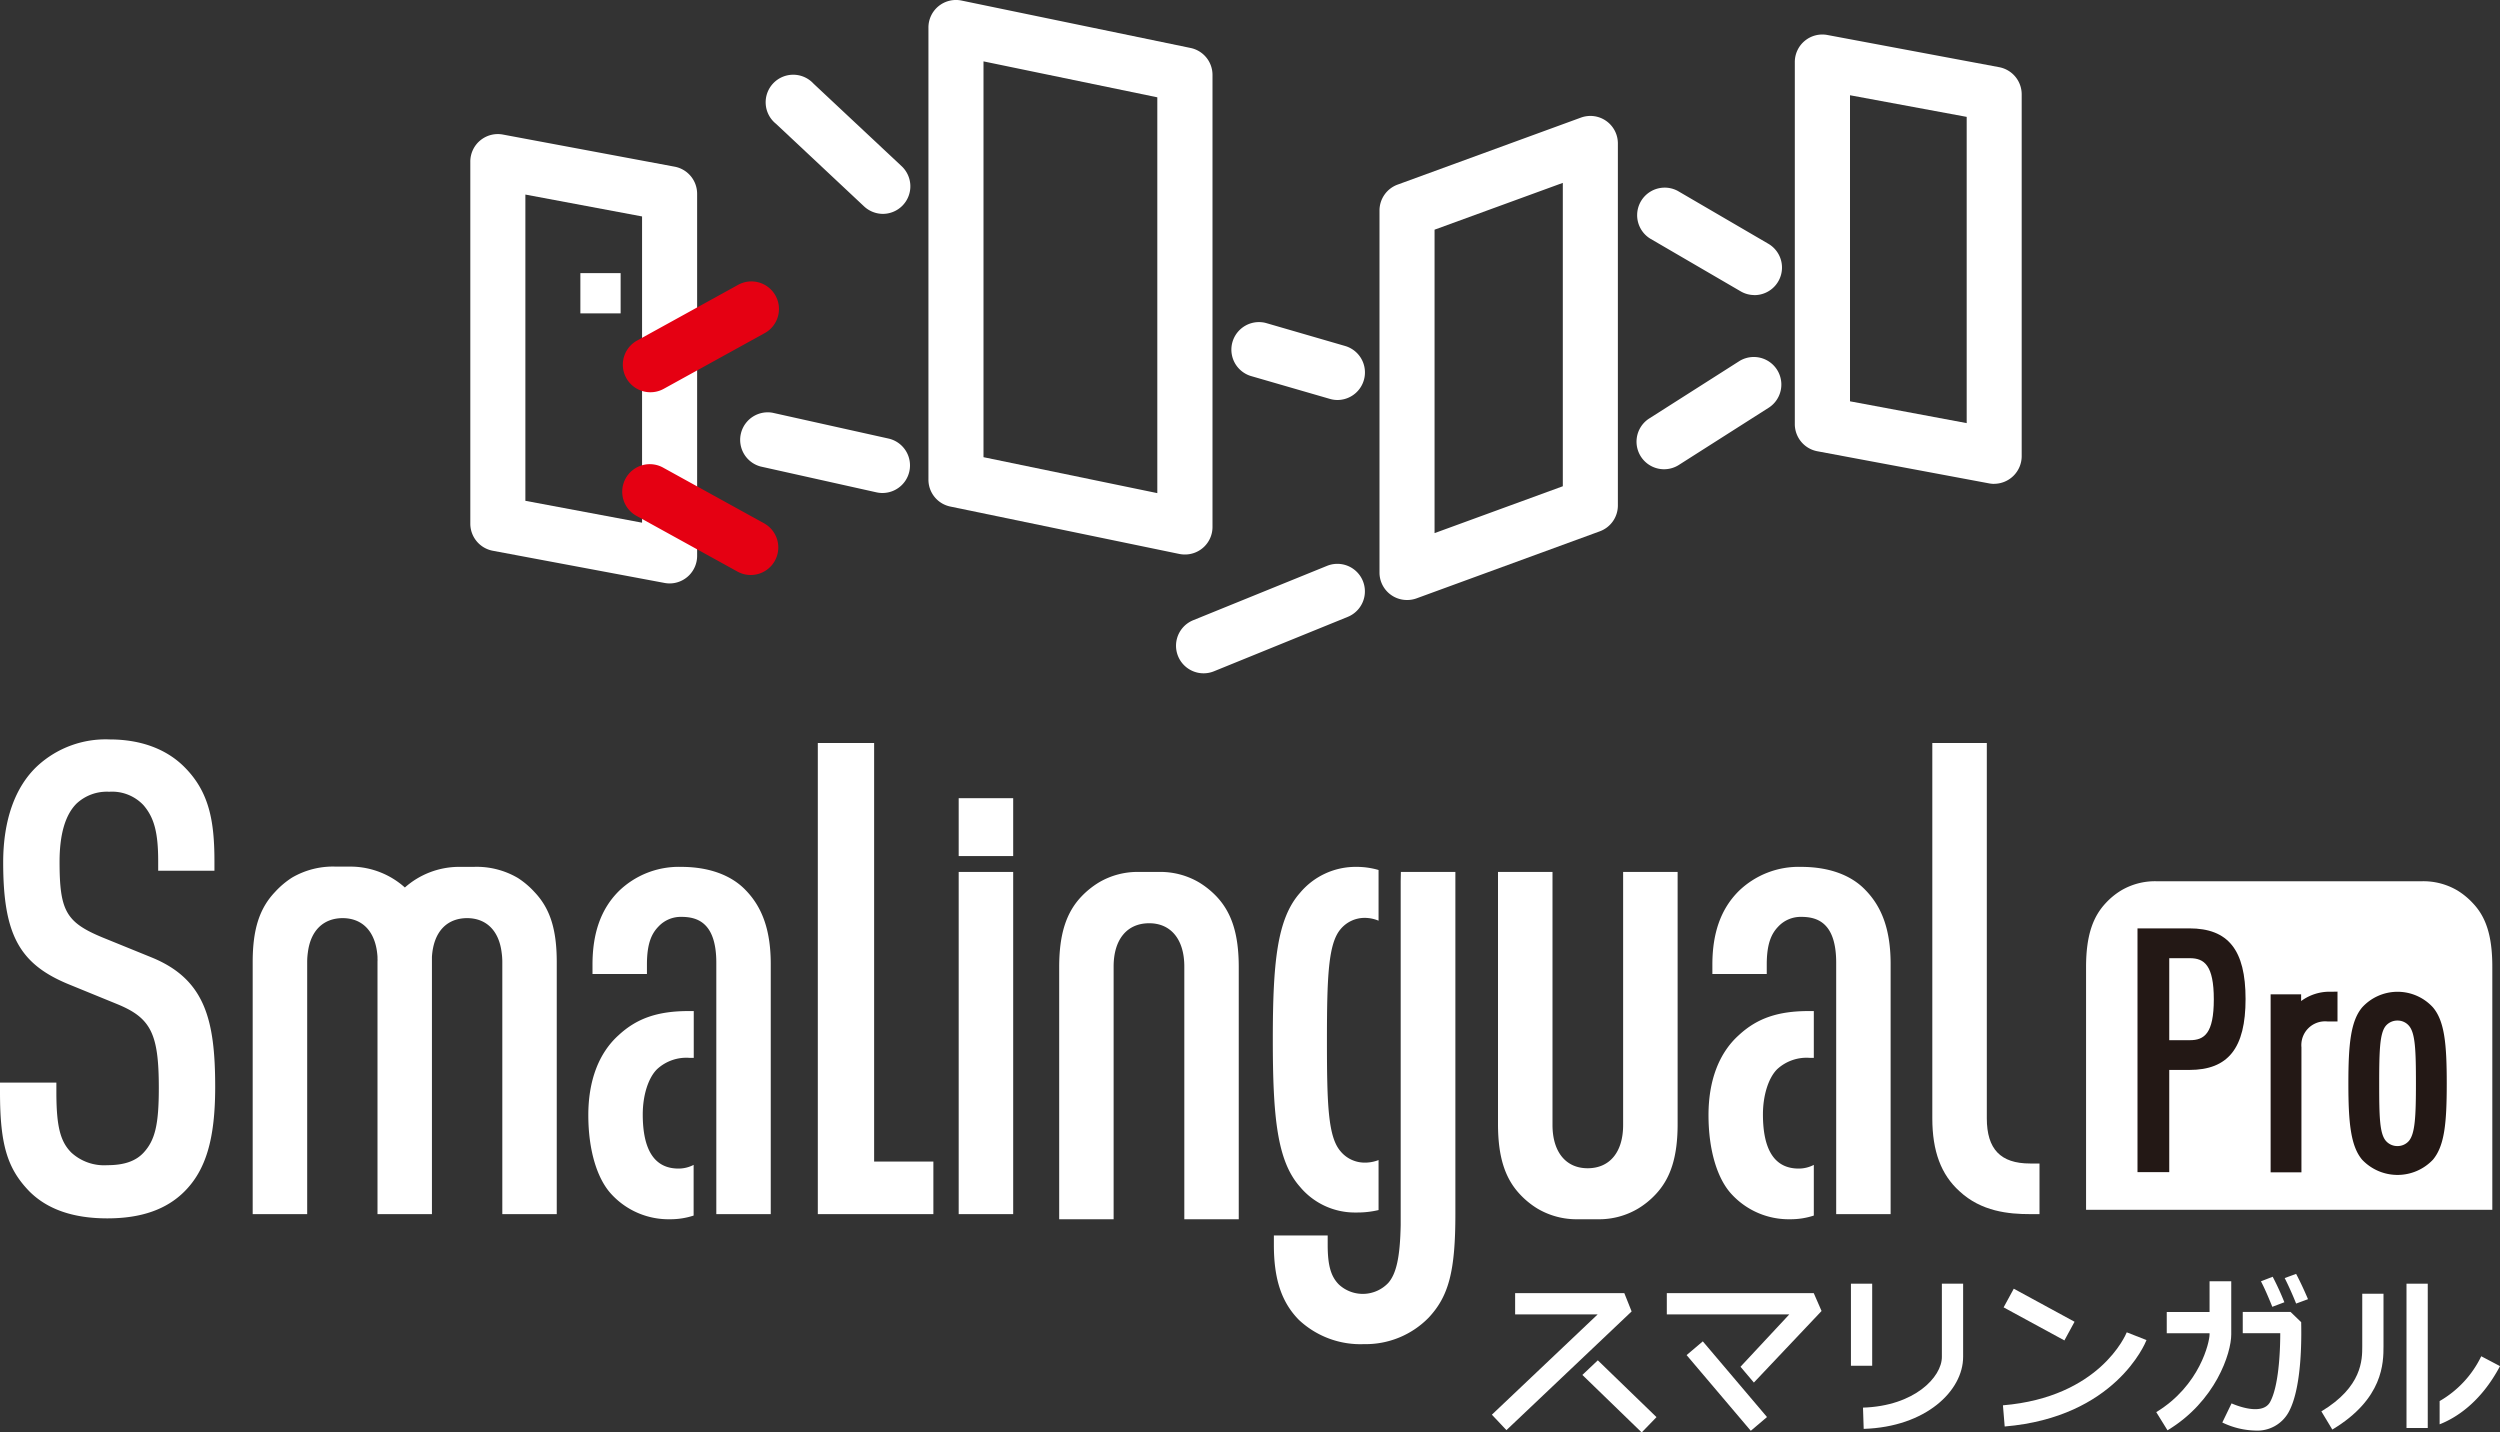 <svg xmlns="http://www.w3.org/2000/svg" viewBox="0 0 400 229.18"><rect x="0" y="0" width="400" height="229.18" fill="#333333" stroke="none"/><defs><style>.cls-1{fill:#fff;}.cls-2{fill:#e50012;}.cls-3{fill:#231815;}</style></defs><title>アセット 5</title><g id="レイヤー_2" data-name="レイヤー 2"><g id="top"><path class="cls-1" d="M189.57,88.72a4.56,4.56,0,0,1-.89-.09l-36.62-7.58a4.39,4.39,0,0,1-3.51-4.31V4.41a4.4,4.4,0,0,1,5.3-4.32l36.62,7.58A4.4,4.4,0,0,1,194,12V84.32a4.4,4.4,0,0,1-4.41,4.4ZM157.36,73.15l27.81,5.75V15.57L157.36,9.82Z"/><path class="cls-1" d="M319.06,77.42a4.45,4.45,0,0,1-.81-.08L290.77,72.2a4.42,4.42,0,0,1-3.6-4.34V9.94a4.4,4.4,0,0,1,5.22-4.34l27.48,5.15a4.42,4.42,0,0,1,3.6,4.34V73a4.43,4.43,0,0,1-4.41,4.41ZM296,64.21l18.67,3.49v-49L296,15.24Z"/><path class="cls-1" d="M107.14,93.35a4.56,4.56,0,0,1-.82-.08L78.84,88.12a4.41,4.41,0,0,1-3.59-4.33V25.86a4.4,4.4,0,0,1,5.22-4.33L108,26.68A4.41,4.41,0,0,1,111.54,31V88.94a4.41,4.41,0,0,1-4.4,4.41ZM84.06,80.13l18.67,3.5v-49l-18.67-3.5Z"/><path class="cls-2" d="M104.07,62.76a4.41,4.41,0,0,1-2.14-8.27L118,45.63a4.41,4.41,0,1,1,4.26,7.72l-16.06,8.86A4.38,4.38,0,0,1,104.07,62.76Z"/><path class="cls-2" d="M120.11,92a4.38,4.38,0,0,1-2.12-.55l-16.06-8.86a4.41,4.41,0,1,1,4.26-7.72l16.06,8.86A4.41,4.41,0,0,1,120.11,92Z"/><path class="cls-1" d="M280.71,47.21a4.35,4.35,0,0,1-2.21-.6L264,38.16a4.41,4.41,0,0,1,4.43-7.62L282.93,39a4.41,4.41,0,0,1-2.22,8.22Z"/><path class="cls-1" d="M266.18,75.08A4.41,4.41,0,0,1,263.81,67l14.54-9.26a4.41,4.41,0,0,1,4.73,7.44l-14.54,9.26A4.43,4.43,0,0,1,266.18,75.08Z"/><path class="cls-1" d="M225.13,96a4.39,4.39,0,0,1-4.41-4.41V33.68a4.41,4.41,0,0,1,2.89-4.14l29.33-10.72A4.4,4.4,0,0,1,258.86,23V80.88A4.4,4.4,0,0,1,256,85L226.64,95.74A4.37,4.37,0,0,1,225.13,96Zm4.4-59.25V85.3l20.52-7.5V29.26Zm24.93,44.12h0Z"/><path class="cls-1" d="M192.56,107.73a4.41,4.41,0,0,1-1.66-8.49l21.42-8.7a4.4,4.4,0,0,1,3.32,8.16l-21.42,8.71A4.41,4.41,0,0,1,192.56,107.73Z"/><path class="cls-1" d="M214,64a4.36,4.36,0,0,1-1.23-.18l-12.67-3.67a4.41,4.41,0,0,1,2.45-8.47l12.68,3.68A4.41,4.41,0,0,1,214,64Z"/><line class="cls-1" x1="141.26" y1="74.47" x2="122.69" y2="70.34"/><path class="cls-1" d="M141.26,78.88a4.47,4.47,0,0,1-1-.1l-18.57-4.14a4.41,4.41,0,0,1,1.92-8.6l18.56,4.13a4.41,4.41,0,0,1-1,8.71Z"/><line class="cls-1" x1="141.26" y1="29.81" x2="127.16" y2="16.59"/><path class="cls-1" d="M141.26,34.22a4.44,4.44,0,0,1-3-1.19l-14.1-13.22a4.41,4.41,0,1,1,6-6.43l14.1,13.21a4.41,4.41,0,0,1-3,7.63Z"/><rect class="cls-1" x="92.86" y="43.7" width="6.44" height="6.44"/><path class="cls-1" d="M395.63,144.48a11.65,11.65,0,0,0-2.44-2A10.71,10.71,0,0,0,387.5,141H345.05a10.65,10.65,0,0,0-5.68,1.48,11.4,11.4,0,0,0-2.44,2c-2,2.13-3.16,5.07-3.16,10.26v38.83h65V154.74C398.78,149.55,397.67,146.61,395.63,144.48Z"/><path class="cls-3" d="M350.29,148.54H342v39h5.08V171.19h3.21c6.23,0,9-3.5,9-11.35S356.52,148.54,350.29,148.54Zm.09,17.89h-3.3V153.31h3.3c2.3,0,3.83,1.12,3.83,6.59S352.68,166.43,350.38,166.43Z"/><path class="cls-3" d="M373,158.68a7.63,7.63,0,0,0-4.82,1.49v-1.08h-4.88v28.48h4.93v-20a3.8,3.8,0,0,1,4.14-4.14H374v-4.77Z"/><path class="cls-3" d="M389.28,161.19a7.67,7.67,0,0,0-11.34,0c-1.85,2.2-2.2,6-2.2,12.17s.35,10,2.2,12.19a7.8,7.8,0,0,0,11.33,0c1.86-2.23,2.21-5.86,2.21-12.19S391.13,163.39,389.28,161.19Zm-5.67,22.18a2.42,2.42,0,0,1-1.87-.83c-1-1.17-1.07-3.83-1.07-9.19s.1-8.06,1.06-9.22a2.43,2.43,0,0,1,1.88-.84,2.37,2.37,0,0,1,1.82.83c1,1.16,1.12,3.79,1.12,9.23s-.16,8-1.11,9.18A2.39,2.39,0,0,1,383.61,183.37Z"/><path class="cls-1" d="M24.14,153.14,16.42,150c-5.86-2.43-6.89-4.25-6.89-12.12,0-4.38.91-7.5,2.71-9.3a7.1,7.1,0,0,1,5.23-1.9,6.9,6.9,0,0,1,5.47,2.13c1.73,2,2.37,4.4,2.37,9v1.51h9v-1.51c0-6.35-.8-11.09-4.81-15.09-2.88-2.89-7-4.41-11.94-4.41A16.11,16.11,0,0,0,6,122.54C2.4,125.89.51,131.23.51,138c0,11.49,2.55,16.23,10.49,19.49l7.73,3.16c5.43,2.22,6.68,4.73,6.68,13.43,0,5.83-.59,8.34-2.44,10.35-1.25,1.34-3.09,2-5.8,2a7.77,7.77,0,0,1-5.74-2c-1.8-1.79-2.41-4.24-2.41-9.7v-1.51H0v1.51c0,8.36,1.14,12.22,4.71,15.9,2.86,2.86,7,4.31,12.46,4.31s9.49-1.45,12.34-4.3c3.45-3.45,4.92-8.45,4.92-16.72C34.43,163.11,32.79,156.62,24.14,153.14Z"/><path class="cls-1" d="M82.85,140.47a13,13,0,0,0-7.09-1.77H73.22A13.11,13.11,0,0,0,64.78,142a13.07,13.07,0,0,0-8.44-3.34H53.81a13,13,0,0,0-7.09,1.76A13.67,13.67,0,0,0,44,142.72c-2.5,2.63-3.57,6-3.57,11.21v40.33h8.72V153.83a11,11,0,0,1,.11-1.45c.43-3.46,2.45-5.45,5.53-5.48,3.33,0,5.37,2.29,5.61,6.2l0,.26a3.48,3.48,0,0,1,0,.47v40.43h8.71V153.83c0-.12,0-.23,0-.34l0-.39c.24-3.91,2.28-6.17,5.6-6.2,3.09,0,5.12,2,5.55,5.49a10.93,10.93,0,0,1,.11,1.44v40.43h8.71V153.93c0-5.23-1.07-8.59-3.57-11.21A13.35,13.35,0,0,0,82.85,140.47Z"/><polygon class="cls-1" points="139.86 118.88 130.85 118.88 130.85 194.26 149.34 194.26 149.34 185.85 139.86 185.85 139.86 118.88"/><rect class="cls-1" x="153.39" y="139.51" width="8.72" height="54.75"/><path class="cls-1" d="M259.7,180c0,4.31-2.12,6.9-5.64,6.92s-5.66-2.61-5.66-6.92V139.51h-8.72v40.33c0,5.23,1.1,8.72,3.57,11.31a13.32,13.32,0,0,0,2.75,2.23,12.28,12.28,0,0,0,6.47,1.7h3.16a12.2,12.2,0,0,0,6.47-1.71,13.07,13.07,0,0,0,2.75-2.22c2.47-2.59,3.57-6.08,3.57-11.31V139.51H259.7Z"/><path class="cls-1" d="M324.81,186.16c-4.72,0-6.92-2.3-6.92-7.23V118.88h-8.72v60.05c0,5.25,1.39,9,4.35,11.67,3.49,3.25,7.87,3.66,11.29,3.66h1.51v-8.1Z"/><path class="cls-1" d="M99,165.61c-3.19,2.85-4.87,7.28-4.87,12.81s1.37,10.21,3.77,12.73a12.42,12.42,0,0,0,9.32,3.93,11.86,11.86,0,0,0,3.76-.59v-8.11a5.2,5.2,0,0,1-2.43.59c-3.79,0-5.71-2.91-5.71-8.66,0-3.06.88-5.84,2.28-7.23a6.9,6.9,0,0,1,5.25-1.82H111v-7.49h-.81C105.25,161.77,101.91,162.92,99,165.61Z"/><path class="cls-1" d="M109,138.7a13.78,13.78,0,0,0-10,3.89c-2.83,2.83-4.2,6.67-4.2,11.74v1.51h8.71v-1.51c0-3.43.77-5,1.9-6.14a4.87,4.87,0,0,1,3.6-1.49c2.4,0,5.6.76,5.6,7.33v40.23h8.71v-40c0-5.23-1.26-9-4-11.82C117,140,113.39,138.7,109,138.7Z"/><path class="cls-1" d="M278.23,165.61c-3.19,2.85-4.87,7.28-4.87,12.81s1.37,10.21,3.77,12.73a12.42,12.42,0,0,0,9.32,3.93,11.86,11.86,0,0,0,3.76-.59v-8.11a5.2,5.2,0,0,1-2.43.59c-3.79,0-5.71-2.91-5.71-8.66,0-3.06.88-5.84,2.27-7.23a6.94,6.94,0,0,1,5.26-1.82h.61v-7.49h-.81C284.48,161.77,281.14,162.92,278.23,165.61Z"/><path class="cls-1" d="M288.18,138.7a13.76,13.76,0,0,0-10,3.89c-2.83,2.83-4.2,6.67-4.2,11.74v1.51h8.7v-1.51c0-3.43.78-5,1.9-6.14a4.91,4.91,0,0,1,3.61-1.49c2.4,0,5.6.76,5.6,7.33v40.23h8.71v-40c0-5.23-1.26-9-4-11.82C296.2,140,292.62,138.7,288.18,138.7Z"/><path class="cls-1" d="M224.11,141v55l0,0c-.1,5.12-.69,7.8-2,9.28a5.62,5.62,0,0,1-7.88.25c-1.29-1.29-1.8-3.07-1.8-6.35v-1.51h-8.61v1.51c0,5.49,1.23,9.18,4,12a14.39,14.39,0,0,0,10.42,3.88,14.08,14.08,0,0,0,10.34-4.23c3.24-3.46,4.28-7.49,4.28-16.59V139.51h-8.72Z"/><path class="cls-1" d="M217,194a14.78,14.78,0,0,0,3.57-.39v-8a6,6,0,0,1-2.24.41,5,5,0,0,1-3.84-1.81c-2-2.31-2.18-7.42-2.18-17.72s.22-15.52,2.18-17.82a5,5,0,0,1,3.84-1.81,5.82,5.82,0,0,1,2.24.45V139.2a12.47,12.47,0,0,0-3.57-.5,11.59,11.59,0,0,0-9,4.16c-3.68,4.15-4.35,11.16-4.35,23.47s.67,19.41,4.34,23.55A11.43,11.43,0,0,0,217,194Z"/><path class="cls-1" d="M191.89,141.21a12.19,12.19,0,0,0-6.48-1.7h-3.15a12.16,12.16,0,0,0-6.47,1.7,13.67,13.67,0,0,0-2.75,2.22c-2.47,2.59-3.57,6.08-3.57,11.31v40.34h8.71V154.64c0-4.31,2.12-6.9,5.65-6.92s5.66,2.61,5.66,6.92v40.44h8.71V154.74c0-5.22-1.1-8.71-3.56-11.31A13.6,13.6,0,0,0,191.89,141.21Z"/><rect class="cls-1" x="153.39" y="127.71" width="8.72" height="9.26"/><path class="cls-1" d="M365.5,208.36l-1.93.73c-.71-1.76-1.31-3.12-1.82-4.08l1.88-.73A43.69,43.69,0,0,1,365.5,208.36Zm3.78-.49-1.9.7q-.87-2.17-1.83-4.08l1.83-.67C368.06,205.12,368.69,206.47,369.28,207.87Z"/><rect class="cls-1" x="274.58" y="213.83" width="3.4" height="15.88" transform="translate(-77.86 231.33) rotate(-40.3)"/><polygon class="cls-1" points="280.62 221.21 278.48 218.68 286.29 210.3 266.69 210.3 266.69 206.9 290.2 206.9 291.45 209.76 280.62 221.21"/><polygon class="cls-1" points="241.03 228.82 238.7 226.35 255.63 210.3 242.42 210.3 242.42 206.9 259.89 206.9 261.06 209.83 241.03 228.82"/><path class="cls-1" d="M298.19,228.62l-.11-3.4c8.23-.26,12.62-4.88,12.62-8.12V205.39h3.4V217.1C314.1,222.52,308.15,228.31,298.19,228.62Z"/><rect class="cls-1" x="296.15" y="205.39" width="3.4" height="13.13"/><rect class="cls-1" x="385.04" y="205.39" width="3.4" height="23.09"/><rect class="cls-1" x="324.53" y="204.77" width="3.4" height="11.07" transform="translate(-14.36 396.44) rotate(-61.46)"/><path class="cls-1" d="M320.75,228.24l-.28-3.39c15.46-1.3,19.64-11.26,19.81-11.68l3.16,1.24C343.25,214.92,338.41,226.75,320.75,228.24Z"/><path class="cls-1" d="M360.84,228.89a12.78,12.78,0,0,1-5.27-1.29l1.48-3.06s4.83,2.23,6.17-.23,1.62-7.8,1.62-11h-6v-3.4h7.65l1.7,1.64c0,1,.33,10.13-2,14.38A5.71,5.71,0,0,1,360.84,228.89Z"/><path class="cls-1" d="M346.8,228.85,345,225.94c7-4.25,8.53-11.23,8.53-12.43V205H357v8.5C357,216.52,354.49,224.22,346.8,228.85Z"/><path class="cls-1" d="M373.17,228.73l-1.75-2.91c6.54-3.93,6.54-8.29,6.54-10.38V207h3.4v8.36C381.36,218,381.36,223.82,373.17,228.73Z"/><path class="cls-1" d="M400,218.58,397,217a16.55,16.55,0,0,1-6.66,7.17v3.72C392.86,226.9,396.87,224.48,400,218.58Z"/><polygon class="cls-1" points="265.04 226.74 255.65 217.65 253.18 219.99 262.67 229.19 265.04 226.74"/><rect class="cls-1" x="346.68" y="209.92" width="8.03" height="3.4"/></g></g></svg>